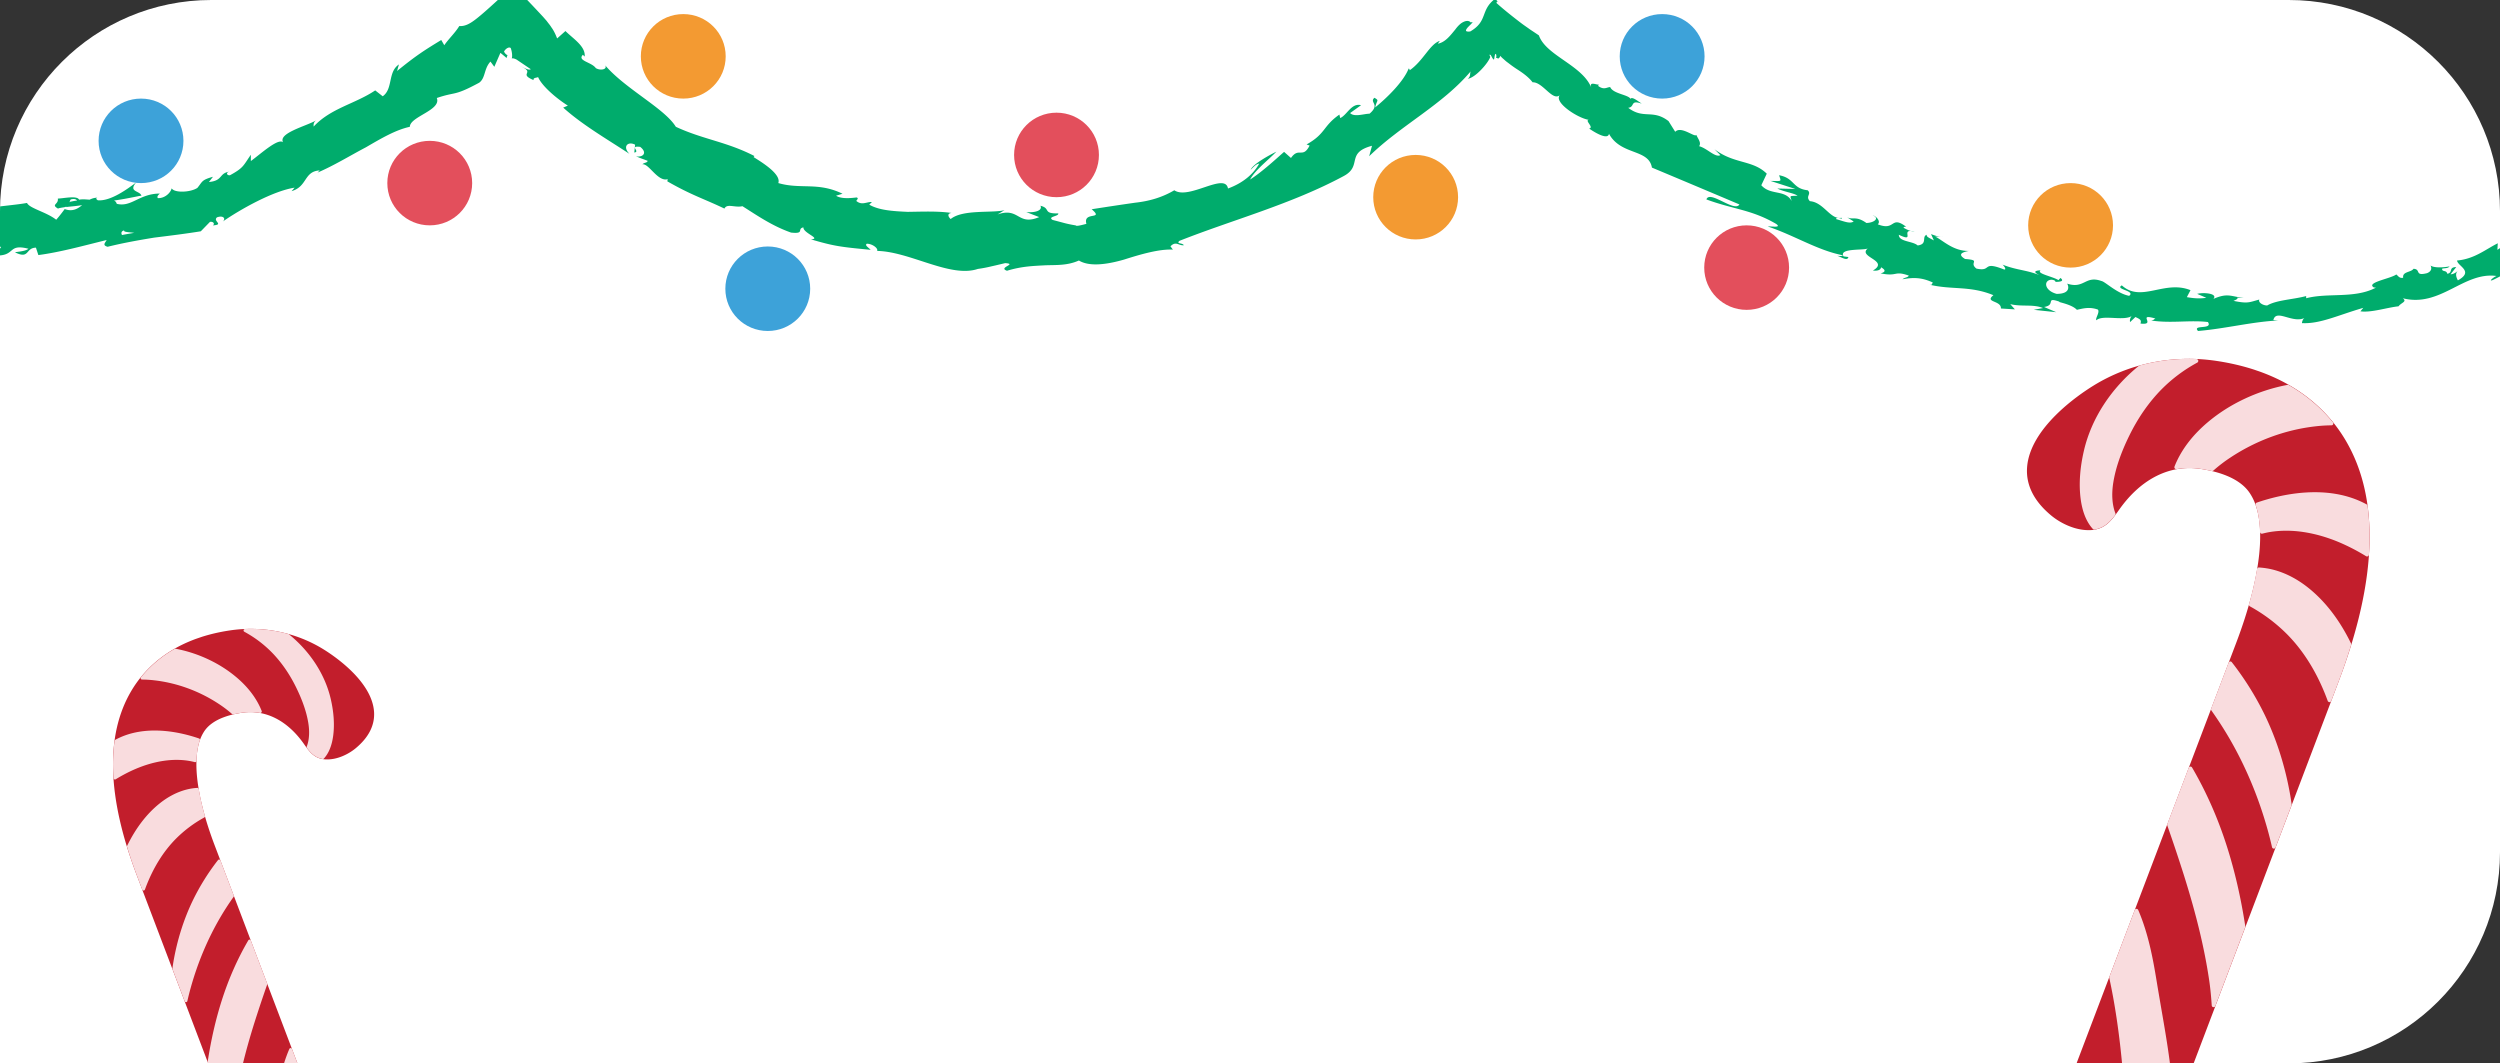 <svg xmlns="http://www.w3.org/2000/svg" width="355" height="151" fill="none" viewBox="0 0 355 151"><rect x="0" y="0" width="355" height="151" fill="#333333" stroke="none"/><g clip-path="url(#a)"><path fill="#fff" d="M0 30C0 13.432 13.432 0 30 0h295c16.569 0 30 13.432 30 30v91c0 16.569-13.431 30-30 30H0z"/><path fill="#00AC6C" d="M-33.294 31.018c1.984.743 1.265-.744 1.898-1.208 2.445.526.863 1.177 1.496 2.044 1.553.279 3.02-.465 4.113-.062.028.217.23.34-.087.496 1.784-.341 4.746 1.239 6.846.557a.9.9 0 0 1 .201.34c-.201-.619-.115-1.207 0-1.61.892.217 1.784-.31 2.014.465-.547-.124-.662.155-.95.34l1.007-.154c.69 1.208-1.38.154-1.496.898 1.927.03 4.228-.496 5.61.093.172 1.084-3.395-.248-1.612 1.022l-2.157-.805c1.438 1.951-1.352-.372-.057 1.672 2.934.805 3.365.124 6.328.774.719-.495-.116-.898.603-1.393 4.229-.527 3.107 2.973 6.328 1.796.834-.681 1.18-1.92 3.365-1.208l-.776 1.208c2.905.093 1.64-1.734 4.66-.96-.518.465-2.273.434-1.813.557 1.985.93 1.381-.68 2.877-.712l.345 1.053c3.077-.402 6.414-1.332 9.693-2.137-.144.34-.69.743.144.96 2.1-.526 4.343-.929 6.615-1.3 2.272-.28 4.516-.558 6.615-.899l1.295-1.332c.345-.093.776.186.431.496 1.64-.124-.086-.589.575-1.146.863-.31 1.295.155.834.588 2.503-1.734 7.134-4.336 10.182-4.8l-.431.495c2.272-.65 1.726-2.819 3.998-2.943l-.316.31c2.33-.99 4.63-2.416 6.874-3.593 2.186-1.27 4.228-2.478 6.241-2.911 0-1.456 4.516-2.354 3.826-4.089 2.818-.96 2.33-.185 6.011-2.168.92-.65.662-1.982 1.61-3.004l.547.743.863-1.982s.892.712.863.743l.144-.433c-.115 0-.374-.217-.49-.496.231-.434.72-.712.95-.496.23.65.23 1.24.144 1.487 0 0 .144-.124.69.155l2.014 1.363c-.317.217-.978-.248-1.611-.496 2.473 1.053-.288 1.084 2.013 2.044-.115-.371.46-.31.633-.433.518 1.239 2.56 3.004 4.228 4.057l-.662.28c2.675 2.415 6.098 4.397 9.406 6.566-1.036-1.053-.201-1.828.805-1.301l-.115 1.115c.92-.124-.805-.991.834-.806 1.15.899.288 1.55-.604 1.332 0 0 .403.186.834.341.432.155.834.31.834.31-.057.31-.488.216-.747.495.92-.155 2.186 2.54 3.595 2.107l-.057.31c3.451 1.982 5.206 2.477 8.111 3.87.373-.773 1.466-.092 2.559-.34 2.014 1.27 4.228 2.819 6.903 3.748 2.014.217.777-.527 1.755-.743-.086.805 2.617 1.61 1.064 1.703 3.25.96 4.199 1.084 8.485 1.487-.403-.403-.863-.65-.546-.867.776 0 1.639.65 1.466 1.022h-.23c4.775-.031 10.7 3.995 14.669 2.509l-.23.061s1.007-.123 1.985-.371c.978-.217 1.984-.465 1.984-.465 1.812.124-1.093.62.259 1.084 2.129-.65 3.797-.681 5.408-.774 1.582-.062 3.135.062 4.803-.681 1.467.898 3.912.588 6.385-.124 2.445-.775 5.005-1.518 6.961-1.425l-.345-.465c.776-.805 1.179-.062 1.898-.155-.201-.371-1.122-.154-.633-.619 7.507-2.973 15.906-5.204 23.327-9.2 2.732-1.455.23-3.282 4.026-4.305l-.402 1.487c4.544-4.429 10.383-7.279 14.41-12.048-.144.433.028.681-.403 1.053.69-.124 1.582-.899 2.272-1.704.345-.402.633-.805.806-1.146.23-.372 0-.372 0-.557.23-.124.316.433.546.62.173.247.115-.404.288-.744.057-.031.144.03.144.34 0 .155-.087.248-.087.31.144-.34.345.403.662-.402-.058 0 .23.31.431.464.202.186.403.372.633.527q.647.51 1.294.929c.863.557 1.64 1.115 2.215 1.858 1.438-.062 2.819 2.726 3.854 1.828-.863 1.053 2.618 3.283 4.113 3.5-.604.093.806 1.084.058 1.239 1.352.929 2.703 1.517 2.819.743 1.697 3.097 5.637 2.106 6.097 4.8 4.43 1.86 8.485 3.563 12.426 5.235-.691 1.177-4.228-2.106-4.689-.712 3.855 1.425 6.386 1.425 9.895 3.469.863.62-.748.31-1.18.372 3.855 1.3 7.105 3.407 10.671 4.088-.057.124-.46.124-.834.062.662.217 1.467.806 1.611.186l-.69-.093c-.748-1.27 3.221-.774 3.509-1.177-1.697 1.27 3.135 1.735.661 3.19.46.062 1.122 0 1.151-.464.604.34.747.65-.058.867 2.502.496 1.841-.434 3.998.31-.086.278-.575.247-.892.526 1.266-.216 2.532-.371 4.315.465-.173.155 0 .433-.575.279 3.25.805 5.781.124 9.175 1.517-1.323 1.053 1.122.713 1.064 1.89l1.985.124-.662-.744c1.668.403 3.279-.03 4.66.558l-1.323.248 3.192.34-1.726-.743c1.784-.279.058-1.487 2.215-.743-.46.03 1.668.31 2.445 1.146.863-.186 1.783-.465 2.991-.031.288.402-.402 1.238-.23 1.517.949-.867 3.998.217 5.149-.681-.374.186-.432.805-.345.93l.747-.713c.748.34.863.464.719.929 2.359.279-.632-1.518 2.129-.713-.23.063-.115.186-.604.28 2.819.433 5.465-.094 8.053.216.748 1.146-2.272.31-1.409 1.27 3.797-.31 7.795-1.332 11.39-1.487l-.69-.062c.402-1.672 2.761.589 4.515-.34-.431.155-.517.96-.402.774 2.531.124 5.033-1.115 8.657-2.168l-.402.495c1.524.217 3.825-.557 5.407-.712.374-.526 1.265-.65.604-1.146 5.35 1.363 8.629-3.81 13.317-3.16-.489.186-1.064.744-.69.62.028.093 3.365-1.734 3.365-1.734-.489-.558-.604-.217-1.496-.465.317-.589 1.151-1.27 2.014-1.61-1.381 1.084.374 1.084 1.179 1.176-.173-.154-.029-.495-.173-.65 2.215.465-.172-1.456 2.531-1.673v.403c.863-.527 1.496-1.363 2.503-1.765.69.557-.806.836-.604 1.486 1.323-.712 2.071-2.756 3.595-2.632-.489.495-1.294.898-1.783 1.393 1.697.217 1.754-.093 2.819-.433h-.116l2.474-.713-.69.062c.402-1.393 1.208-1.89 2.128-2.385.892-.557 1.899-1.053 2.675-2.323-1.524 2.447 0 .899.23 1.828.662-.124 1.668-.372 1.525 0 .69-1.301 2.013-.527 2.962-2.385.202.217 1.122-.65 1.266.155 1.237-1.023-.576-.248-.633-.65 1.582-2.107 5.35-2.2 7.507-5.39 2.186-2.2 2.042-3.407 3.912-5.575 1.006-.217 0 1.363 0 1.363 1.409-.62 2.272-1.425 3.192-2.602-.086.402.288.371.806.371.834-.805-.029-1.363 1.409-1.982 0 .434.058 1.053-.201 1.673.891-1.115 1.639-2.323 2.502-3.531.575.124-.115 1.239-.316 1.796 1.064-1.239 2.732-3.19 2.588-4.15l-.92.464c.403-.433.661.341.431.744-.604 1.424-1.61 1.146-1.841.96l.605-.836c-1.755-.589-2.819 2.911-4.459 4.088l-.086-1.549-.978 2.169c-.518 0-1.15-.372-.518-1.147-1.467.403-.719 1.178-2.071 1.394-.172 0-.143-.093-.086-.216l-.863 1.207c.058-.402-.69-.588.087-.99-2.301 1.021-2.618 3.314-3.912 3.035l.115-.186c-2.589 2.354.23.96-1.323 3.407l-2.618-.93.202.992c-.317.186-.921.526-1.007.124-.748 1.3.403.217.058 1.177-1.784.34-3.768 2.973-4.804 1.858-.201.93 1.669-.372.317 1.022-1.208-1.146-1.697 1.332-3.366 1.487.029-.991 1.496-1.363-.172-1.208-.173 1.704-2.733 1.3-3.739 2.168.402 1.022-2.33 1.704-4.142 3.005-.058-.465-3.883 1.424-5.925 1.703v-.186c0 1.208-1.985 1.797-3.337 2.602-.172-.65 0-1.022.662-1.61l-1.323.557c-.201.465-.547.805-1.352 1.3l.058-.928c-1.697.836-3.308 2.23-5.782 2.447.058.805 2.474 1.517.115 2.818-.201-.371-.489-1.053.115-1.425-.201.124-.661.589-1.15.558l.805-1.022c-1.15.03-.402.774-1.265.96-.144-.588-.748-.217-.748-.712.201-.124.805 0 1.064-.341-.978.186-2.215.217-2.704-.124.173.31.202.805-.489 1.084-1.84.465-.805-.558-1.927-.62-.345.527-1.61.372-1.467 1.27-.546.124-.719-.278-.977-.464-.863.62-4.401 1.146-3.164 1.858h.259s-.087.062-.144.093c-3.02 1.487-6.644.62-9.751 1.425v-.31c-1.869.496-4.199.558-5.522 1.332-.575.031-1.352-.433-1.122-.836-1.438.371-1.582.62-3.682.186 1.439-.558-.517-.465 1.467-.403-1.898-.248-2.301-.743-4.314.124.69-.774-1.409-.96-2.301-.713l1.294.558c-1.006.155-1.869.062-2.761-.093l.518-.991c-3.711-1.487-7.018 1.827-9.751-.681-1.064.588 2.014.743 1.036 1.486-1.755-.34-3.423-2.044-3.941-2.106-2.301-.836-2.416 1.177-4.861.372.259.433.432 1.455-1.495 1.455-1.755-.464-1.899-1.92-.748-2.013.431.031.604.186.575.31.575 0 1.352-.062.719-.557l-.287.31c-.806-.527-3.193-.93-2.532-1.395-1.351.062-.661.496.259.868-2.128-.96-3.451-.806-5.666-1.673.317.279.575.774.202.681-3.222-1.27-1.64.372-3.912-.123-1.151-.899.776-1.177-1.611-1.363-1.294-.775-.057-1.022.547-1.146-2.215.062-3.711-1.518-4.804-2.044l1.151.061c-.691 0-1.208-.216-1.726-.402l.403.898c-.604-.34-1.122-.526-1.007-.805-.777.248.173 1.332-1.294 1.517-.719-.65-2.675-.495-2.675-1.517 2.531 1.208 0-1.022 2.243-.434q-.69-.046-1.553-.557c-.057-.124.144-.155.345-.155-2.243-1.673-1.467.681-4.027-.341.489-.403-.258-1.208-.719-1.27 1.036.403.202 1.053-.891 1.084-1.496-1.053-1.899-.402-2.733-.805l.921.588c-.518.372-1.323 0-2.503-.34.058-.434 1.122.186.777-.186-1.582.34-2.502-2.2-4.487-2.354-.69-.713.288-.991-.316-1.549-2.215-.248-1.812-1.703-4.056-2.137.288.96.46.836-1.237.805l3.538 1.146-2.56-.062c1.007.496 2.301.62 2.876 1.023-1.236.061-1.064-.062-.834.743-.978-1.673-2.991-.743-4.314-2.23l.777-1.642c-2.014-1.982-4.602-1.332-7.421-3.469l.834.836c-.719.403-1.898-.99-3.02-1.27.345-.495-.144-1.022-.403-1.61-.172.433-2.157-1.332-2.991-.434l-.949-1.518c-2.244-1.734-3.538-.216-5.724-1.889 1.007-.124.201-1.177 1.927-.588-.748-.496-1.381-1.023-1.611-.682-.259-.588-2.473-.712-2.876-1.672-.46 0-.863.464-1.697-.155 0-.155.144-.248.144-.248-.173.248-1.524-.588-1.122.496-1.294-3.222-6.443-4.553-7.449-7.434-.403-.279-.834-.558-1.295-.867-.46-.341-.776-.527-1.495-1.084-1.208-.93-2.33-1.828-3.25-2.664.115-.124 0-.372.373 0l-.546-.589c-2.157 1.642-.978 3.16-3.538 4.646-.834.093-.661-.216-.316-.619.431-.434.949-.898.402-.65-.316-.372-.834-.217-1.208 0-.316.185-.661.526-.977.96-.691.836-1.439 1.858-2.503 2.044l.288-.403c-1.438.465-2.33 2.819-4.286 4.182 0 0 0-.217-.144-.248-.719 1.827-2.962 4.057-4.745 5.513.201-1.053.632-.929-.115-1.363-.777.682.891.899-.691 2.261-.776 0-2.186.527-2.761-.092l1.553-1.115c-1.352-.372-2.013 1.424-2.962 1.827l-.115-.496c-2.388 1.673-1.899 2.695-4.66 4.244l.431.155c-.977 1.92-1.524.154-2.646 1.765l-.978-.867c-.891.774-3.077 2.818-4.832 3.933.719-1.362 2.646-2.818 3.739-3.964-1.006.495-3.336 1.765-3.652 2.57.345-.31.747-.836 1.208-.867-.835 1.518-2.33 2.757-4.43 3.531-.403-2.354-5.58 1.673-7.622.248-1.726 1.022-3.566 1.549-5.551 1.766-1.956.278-3.998.588-6.184.929 1.841 1.58-1.266.248-.748 2.075-1.035.279-1.438.34-1.524.217 0 0-.834-.124-1.64-.34-.805-.218-1.639-.434-1.639-.434-.777-.496.949-.496.805-.93-2.272.062-1.007-.712-2.531-1.084.345.65-.719 1.022-2.013.898l1.84.713c-3.106 1.3-2.789-1.456-5.925-.372l1.007-.62c-1.611.465-5.925-.154-7.651 1.27-.287-.247-.604-.774.115-.867-1.927-.278-4.113-.185-6.212-.154-2.071-.093-4.085-.217-5.465-1.023l.374-.371c-.719-.062-1.41.526-2.215-.155.086-.186.374-.372.057-.496-.402.031-2.07.31-2.933-.247l.92-.28c-3.48-1.703-5.954-.588-9.118-1.517.432-1.239-2.214-2.88-3.509-3.686l.115-.155c-3.969-2.044-7.305-2.354-11.16-4.15-1.581-2.602-7.19-5.39-10.038-8.735.374.589-.661.806-1.323.403-.604-.867-2.675-1.022-1.84-1.89l.258.248c.144-1.455-1.61-2.508-2.732-3.623l-1.18 1.053c-.2-.527-.43-1.023-.747-1.487a6 6 0 0 0-.49-.682l-.258-.34-.489-.558A196 196 0 0 0 72.925-2c-1.898 1.642-3.595 3.314-5.061 4.491-1.065.867-1.812 1.27-2.647 1.208-.575.96-1.524 1.828-2.128 2.726l-.431-.744c-2.388 1.456-3.567 2.2-6.27 4.399l.258-.93c-1.61 1.085-.805 3.47-2.3 4.523l-1.065-.837c-2.848 1.92-6.3 2.51-8.744 5.142 0-.186-.086-.589.374-.898-1.38.836-5.781 1.889-4.602 3.283-.489-1.084-3.164 1.394-4.688 2.509v-.898c-1.093 1.58-1.036 1.858-2.963 2.911-.518.062-.633-.496.086-.527-1.725.155-.977 1.301-3.077 1.487l.575-.743c-1.668.464-1.467.681-2.215 1.58-.978.65-3.25.743-3.652.061-.116.558-.892 1.425-1.956 1.394-.202-.248.143-.526.287-.65-2.933 0-4.026 1.982-6.126 1.456-.086-.28-.23-.403-.403-.465 2.272-.31 4.056-.805 3.912-.65-.144-.775-1.956-.527-.748-1.92-1.294.96-3.595 2.663-5.436 2.539-.086-.062-.201-.124-.259-.248l.173-.124c-.432 0-.777.124-1.093.279-.576-.031-.95-.093-1.496 0-.288-.62-2.128-.186-3.02-.155.144.867-1.064.805.086 1.456-.144-.062.173-.124.777-.217.144-.03.287-.062.374-.124l-.058.093c.604-.093 1.38-.124 2.273-.279-.662.558-1.41.96-2.474.558-.432.588-.92 1.208-1.208 1.517-1.352-1.084-3.797-1.61-4.142-2.384-1.38.247-3.02.371-4.544.588-1.525.124-2.934.434-3.855 1.208-.834.155-.891-.526-1.179-.774.46-.124 1.007-.093 1.294-.31-1.639.403-4.717-.31-5.234.805-1.956-.743 1.236-.898-1.553-1.053l.402-.31c-2.588-1.3-4.832-.96-7.22-.836-2.358.124-4.889.155-7.506-1.92.374.248.546.372.604.588-6.357-2.973-13.979-4.026-19.472-8.858-1.582-1.27-2.071-.712-3.395-.836v-1.023l-2.214-.123c-2.934-.868-3.222-4.677-6.99-5.576l.058.806c-1.035-.868-3.653-2.23-3.078-2.695-.172 0-.69.248-.949-.34l.23-.434s-.776-.341-1.524-.682c-.748-.371-1.524-.743-1.524-.743-1.755-1.951 1.38-1.27-1.324-3.779-1.15-.743-3.681-1.61-3.537-1.022.345.403.834 1.208.546 1.61l-1.093-.712c-1.064.867-2.818 1.208-.978 4.306l2.244.867.144 1.022-1.467-1.239c.431 1.27 1.294 1.239 2.128 1.456-.086.402 0 .836.288 1.239l2.502.34c-.115.62-1.41.28-.403 1.456 1.18.124-.086-1.642 1.496-.898.489 1.177-.057 1.456 1.266 1.765-.058.403-.403.434-.892.28 1.15.309 2.502 1.64 3.365 1.362.518 1.3 3.222 2.013 2.445 3.097.46-.093 2.186.186 3.078.682-2.388.402 3.221 2.137 2.013 3.376 1.84-.527 4.66 1.982 7.22 2.354-.173.03-.518.124-.662-.031 1.18.743 1.38 1.332 2.07 1.982.634-.991 2.676-.34 3.999-.557 1.121 1.796-1.438.898-1.38 2.137.287-.93 3.048.34 2.818-.682.949 1.177.92.744 1.18 1.952.718-1.332 1.207.216 2.502-.248 1.495 1.394 0 1.549 2.07 1.796.806.775-1.121.65-1.121.65zm48.35 2.725c-.403.093-.748.155-.978.217.2-.03.489-.093.978-.217m3.997-.681c-.489.093-1.093.186-1.725.31-.173-.28-.087-.589.316-.65-.172.247.777.247 1.41.34m-9.031-4.739c.604-.155.805 0 .92.155-.287.03-.604.093-1.035.186l-.058.124c.058-.186.087-.341.202-.465z"/><path fill="#3DA2D9" d="M26.048 20c0 3.32-2.69 6-6.024 6S14 23.32 14 20s2.69-6 6.024-6 6.024 2.68 6.024 6M115.048 41c0 3.32-2.689 6-6.024 6S103 44.32 103 41s2.69-6 6.024-6 6.024 2.68 6.024 6M242.048 8c0 3.32-2.689 6-6.024 6S230 11.32 230 8s2.69-6 6.024-6 6.024 2.68 6.024 6"/><path fill="#F39A32" d="M103.048 8c0 3.32-2.689 6-6.024 6S91 11.32 91 8s2.69-6 6.024-6 6.024 2.68 6.024 6M207.048 28c0 3.32-2.689 6-6.024 6S195 31.32 195 28s2.69-6 6.024-6 6.024 2.68 6.024 6M300.048 32c0 3.32-2.689 6-6.024 6S288 35.32 288 32s2.69-6 6.024-6 6.024 2.68 6.024 6"/><path fill="#E34F5C" d="M67.048 26c0 3.32-2.69 6-6.024 6S55 29.32 55 26s2.69-6 6.024-6 6.024 2.68 6.024 6M156.048 22c0 3.32-2.689 6-6.024 6S144 25.32 144 22s2.69-6 6.024-6 6.024 2.68 6.024 6M254.048 38c0 3.32-2.689 6-6.024 6S242 41.32 242 38s2.69-6 6.024-6 6.024 2.68 6.024 6"/><g clip-path="url(#b)"><path fill="#C21E2C" d="M332.864 62.695c-2.483-4.225-7.648-9.593-18.134-11.177-6.059-.916-12.177.275-17.383 3.5-6.13 3.791-13.768 11.458-5.914 17.964 1.429 1.185 3.567 2.142 5.511 2.008 1.968-.136 2.783-1.428 3.82-2.876 2.785-3.9 6.809-6.555 11.758-5.808 5.588.843 6.951 3.163 7.398 3.925 2.273 3.864 1.498 11.559-2.122 21.108l-22.552 59.394c-1.463 3.861.491 8.179 4.368 9.654l.246.083c3.814 1.302 7.995-.632 9.432-4.415l22.553-59.399c5.466-14.408 5.811-25.843 1.027-33.97z"/><path fill="#C21E2C" d="m299.772 160.731-.251-.086a7.74 7.74 0 0 1-4.336-4.067 7.66 7.66 0 0 1-.186-5.924l22.551-59.393c3.596-9.477 4.377-17.088 2.143-20.88-.432-.735-1.749-2.969-7.207-3.797-4.328-.65-8.41 1.37-11.499 5.699l-.159.225c-.958 1.353-1.865 2.625-3.856 2.76-2.183.15-4.376-.97-5.701-2.068-2.439-2.024-3.593-4.308-3.427-6.798.38-5.614 7.264-10.3 9.368-11.605 5.175-3.217 11.414-4.472 17.562-3.543 10.587 1.595 15.811 7.03 18.323 11.305 4.827 8.206 4.492 19.714-1.008 34.204l-22.553 59.399c-1.49 3.921-5.778 5.929-9.764 4.569m15.891-93.958c3.17 1.082 4.123 2.704 4.49 3.323 2.313 3.935 1.545 11.714-2.103 21.341l-22.551 59.394a7.14 7.14 0 0 0 .173 5.518 7.2 7.2 0 0 0 4.038 3.791c3.776 1.411 7.912-.44 9.331-4.171l22.553-59.398c5.439-14.33 5.786-25.684 1.044-33.744-2.461-4.171-7.565-9.477-17.946-11.043-6.021-.909-12.129.321-17.201 3.462-2.05 1.266-8.757 5.826-9.12 11.185-.156 2.307.932 4.44 3.236 6.349 1.567 1.296 3.654 2.06 5.321 1.95 1.739-.117 2.497-1.19 3.46-2.541l.16-.23c3.211-4.498 7.479-6.6 12.016-5.912a17.7 17.7 0 0 1 3.097.731z"/><path fill="#F9DCDE" d="M299.833 68.424c.38-2.312 1.24-4.542 2.266-6.64 1.204-2.467 2.744-4.756 4.68-6.717a21.6 21.6 0 0 1 5.119-3.823 25.9 25.9 0 0 0-8.009.912c-3.707 3.009-6.607 7.211-7.7 11.867-.508 2.176-.751 4.494-.47 6.718.184 1.481.646 3.07 1.662 4.183 1.285-.224 2.045-.994 2.761-1.947-.542-1.406-.554-3.032-.304-4.551z"/><path fill="#F9DCDE" d="M297.289 75.178a.26.26 0 0 1-.11-.072c-.915-.999-1.497-2.459-1.734-4.33-.258-2.071-.094-4.364.479-6.814 1.062-4.533 3.832-8.798 7.79-12.01a.25.25 0 0 1 .098-.049 26 26 0 0 1 8.087-.92.27.27 0 0 1 .251.207.275.275 0 0 1-.131.299 21.6 21.6 0 0 0-5.056 3.775c-1.82 1.844-3.377 4.08-4.627 6.647-1.183 2.422-1.915 4.568-2.241 6.567-.277 1.685-.173 3.209.292 4.414a.26.26 0 0 1-.034.256c-.802 1.064-1.61 1.823-2.932 2.052a.26.26 0 0 1-.131-.01zM304.01 52.4c-3.85 3.134-6.533 7.283-7.568 11.685-.559 2.391-.716 4.617-.468 6.626.213 1.689.713 3.01 1.499 3.924 1.026-.214 1.681-.816 2.362-1.7-.456-1.266-.55-2.839-.269-4.551.337-2.048 1.087-4.246 2.29-6.713 1.279-2.616 2.869-4.899 4.729-6.788a21.6 21.6 0 0 1 4.34-3.39c-2.35-.012-4.672.289-6.91.909zM322.27 75.29c3.405-.565 6.916.168 10.063 1.503a28.6 28.6 0 0 1 3.785 1.966q.24-3.66-.197-6.899c-4.63-2.521-10.441-1.923-15.374-.234.382 1.107.594 2.418.638 3.898q.537-.141 1.085-.234"/><path fill="#F9DCDE" d="M321.1 75.774a.2.2 0 0 1-.075-.037.26.26 0 0 1-.105-.205c-.046-1.475-.255-2.761-.623-3.823a.265.265 0 0 1 .168-.338c3.466-1.19 10.109-2.736 15.59.25a.27.27 0 0 1 .137.198c.293 2.17.36 4.507.197 6.951a.27.27 0 0 1-.144.219.27.27 0 0 1-.266-.01 29 29 0 0 0-3.75-1.948c-3.47-1.47-6.899-1.982-9.913-1.482-.322.053-.663.129-1.066.23a.3.3 0 0 1-.155-.007zm-.218-3.981c.309.977.493 2.115.559 3.394.285-.066.537-.12.79-.16 3.12-.517 6.65.007 10.21 1.518a28 28 0 0 1 3.437 1.754c.121-2.202.051-4.308-.201-6.272-5.152-2.735-11.369-1.374-14.79-.233zM316.779 104.661c2.377 4.09 4.2 8.503 5.475 13.049.235.836.443 1.68.639 2.526l2.266-5.971a45 45 0 0 0-.196-1.259c-.679-3.93-1.863-7.77-3.601-11.369-1.276-2.644-2.847-5.128-4.648-7.446l-2.48 6.531a52 52 0 0 1 2.547 3.934z"/><path fill="#F9DCDE" d="M322.801 120.489a.26.26 0 0 1-.174-.193 52 52 0 0 0-.637-2.514c-1.29-4.62-3.122-8.99-5.449-12.987a53 53 0 0 0-2.53-3.916.26.26 0 0 1-.032-.249l2.48-6.532a.266.266 0 0 1 .46-.064 42.3 42.3 0 0 1 4.679 7.492c1.701 3.522 2.917 7.368 3.624 11.441.068.401.128.805.185 1.202l.009.061a.2.2 0 0 1-.017.134l-2.265 5.972a.26.26 0 0 1-.268.17.3.3 0 0 1-.067-.011zm-8.265-19.797a50 50 0 0 1 2.474 3.839c2.343 4.037 4.196 8.449 5.5 13.115.144.52.293 1.076.441 1.685l1.93-5.091c-.059-.392-.116-.79-.18-1.184-.695-4.022-1.898-7.822-3.579-11.297a41.4 41.4 0 0 0-4.328-7.018zM300.305 141.436c.881 4.812 1.384 9.687 1.681 14.568.101 1.621.17 3.25.231 4.869a7.52 7.52 0 0 0 6.203-3.185 67 67 0 0 0-.16-2.869c-.405-5.214-1.457-10.329-2.293-15.48-.555-3.405-1.225-6.849-2.59-10.018l-3.598 9.482c.185.877.365 1.752.526 2.633"/><path fill="#F9DCDE" d="M302.13 161.129a.26.26 0 0 1-.181-.242 192 192 0 0 0-.232-4.865c-.329-5.42-.878-10.177-1.674-14.536a100 100 0 0 0-.523-2.626.27.27 0 0 1 .01-.148l3.597-9.482a.26.26 0 0 1 .246-.172.27.27 0 0 1 .254.162c1.438 3.334 2.102 6.95 2.612 10.078.211 1.281.432 2.566.65 3.844.66 3.8 1.339 7.73 1.64 11.658.07.873.122 1.815.161 2.881a.25.25 0 0 1-.049.163 7.77 7.77 0 0 1-6.424 3.303.2.2 0 0 1-.082-.017zm-1.564-19.738c.801 4.378 1.355 9.155 1.687 14.599.085 1.343.155 2.815.224 4.617a7.2 7.2 0 0 0 5.672-3 72 72 0 0 0-.153-2.768c-.304-3.9-.982-7.818-1.635-11.604-.222-1.285-.445-2.565-.654-3.851-.469-2.905-1.075-6.228-2.317-9.332l-3.333 8.776c.205.971.37 1.789.514 2.565zM310.391 124.255c1.53 4.877 2.831 9.844 3.581 14.902.177 1.194.28 2.398.371 3.604l4.236-11.165c-.591-3.83-1.429-7.622-2.61-11.316-1.239-3.882-2.873-7.632-4.925-11.152l-3.037 7.993a269 269 0 0 1 2.384 7.134"/><path fill="#F9DCDE" d="M314.25 143.014a.27.27 0 0 1-.182-.236c-.069-.995-.173-2.298-.365-3.585-.664-4.488-1.797-9.212-3.571-14.864a245 245 0 0 0-2.381-7.126.25.25 0 0 1 .003-.18l3.039-7.998a.26.26 0 0 1 .228-.172.27.27 0 0 1 .253.133c2.017 3.45 3.679 7.221 4.947 11.206 1.119 3.516 1.977 7.233 2.613 11.357a.22.22 0 0 1-.016.134l-4.236 11.165a.26.26 0 0 1-.291.168l-.048-.016zm-3.604-18.841c1.783 5.678 2.924 10.429 3.59 14.947.125.833.212 1.671.276 2.425l3.791-9.98c-.632-4.07-1.482-7.738-2.587-11.208-1.2-3.759-2.75-7.329-4.62-10.612l-2.797 7.377a263 263 0 0 1 2.354 7.048zM324.931 89.843c2.617 2.632 4.482 5.896 5.774 9.349q.045.118.086.244l1.05-2.77a81 81 0 0 0 1.772-5.174c-1.431-2.942-3.37-5.697-5.916-7.752-1.489-1.2-3.189-2.14-5.05-2.607a10.7 10.7 0 0 0-1.877-.285 47 47 0 0 1-1.145 5.016c1.945 1.077 3.742 2.4 5.308 3.974z"/><path fill="#F9DCDE" d="M330.701 99.685a.27.27 0 0 1-.167-.162l-.088-.24c-1.395-3.731-3.318-6.841-5.714-9.252a23.2 23.2 0 0 0-5.246-3.93.27.27 0 0 1-.13-.305 47 47 0 0 0 1.142-4.989.27.27 0 0 1 .281-.224 11 11 0 0 1 1.927.291c1.792.45 3.525 1.343 5.154 2.66 2.372 1.915 4.391 4.557 5.991 7.842a.25.25 0 0 1 .015.197 86 86 0 0 1-1.777 5.19l-1.05 2.77a.26.26 0 0 1-.251.17.2.2 0 0 1-.084-.011zm-10.764-13.947a23.5 23.5 0 0 1 5.18 3.919c2.355 2.373 4.265 5.403 5.672 9.017l.798-2.1a82 82 0 0 0 1.736-5.053c-1.558-3.171-3.503-5.719-5.799-7.566-1.57-1.269-3.234-2.127-4.95-2.556a10 10 0 0 0-1.594-.259 47 47 0 0 1-1.057 4.605zM316.565 64.744c3.592-2.38 7.824-3.964 12.112-4.466a23 23 0 0 1 2.395-.154c-1.482-1.82-3.479-3.67-6.185-5.22-4.096.776-8.058 2.58-11.213 5.254-1.782 1.508-3.341 3.337-4.329 5.465-.112.241-.211.48-.307.727a10.7 10.7 0 0 1 3.5-.039c.578.087 1.101.196 1.593.312a21 21 0 0 1 2.45-1.874z"/><path fill="#F9DCDE" d="M308.941 66.601a.264.264 0 0 1-.163-.346c.098-.251.199-.496.317-.74.936-2.007 2.414-3.874 4.4-5.551 3.111-2.63 7.137-4.519 11.338-5.312a.24.24 0 0 1 .181.033c2.438 1.396 4.547 3.174 6.263 5.282a.26.26 0 0 1 .033.28.26.26 0 0 1-.238.15c-.779.008-1.573.057-2.365.153-4.227.493-8.377 2.025-11.993 4.425a21 21 0 0 0-2.418 1.85.28.28 0 0 1-.243.061 20 20 0 0 0-1.573-.303 10.4 10.4 0 0 0-3.412.039.26.26 0 0 1-.136-.012zm15.892-11.42c-4.077.79-7.98 2.626-10.994 5.179-1.923 1.629-3.357 3.436-4.263 5.371-.042.09-.086.186-.124.278a11.2 11.2 0 0 1 3.108.031c.489.074.973.163 1.475.282a22 22 0 0 1 2.374-1.806c3.69-2.444 7.918-4.002 12.226-4.508a23 23 0 0 1 1.865-.143 21.9 21.9 0 0 0-5.672-4.686z"/></g><g clip-path="url(#c)"><path fill="#C21E2C" d="M18.804 98.248c1.893-3.22 5.829-7.31 13.82-8.518 4.618-.698 9.28.21 13.248 2.666 4.672 2.89 10.494 8.734 4.508 13.692-1.09.903-2.72 1.632-4.2 1.531-1.5-.104-2.121-1.089-2.912-2.193-2.122-2.971-5.19-4.995-8.961-4.426-4.258.642-5.298 2.41-5.638 2.992-1.732 2.944-1.142 8.809 1.617 16.087l17.187 45.265c1.116 2.943-.374 6.234-3.329 7.357l-.187.064c-2.906.992-6.093-.482-7.188-3.365L19.58 124.131c-4.166-10.981-4.43-19.696-.783-25.89z"/><path fill="#C21E2C" d="m44.025 172.964.19-.065a5.9 5.9 0 0 0 3.305-3.1 5.84 5.84 0 0 0 .142-4.515l-17.187-45.265c-2.74-7.223-3.336-13.024-1.633-15.913.33-.56 1.333-2.263 5.493-2.894 3.298-.496 6.409 1.043 8.763 4.343l.121.172c.73 1.031 1.422 2 2.94 2.103 1.663.115 3.334-.739 4.344-1.576 1.86-1.543 2.739-3.283 2.612-5.18-.29-4.28-5.536-7.85-7.14-8.846-3.943-2.451-8.698-3.408-13.384-2.7-8.069 1.216-12.05 5.358-13.965 8.616-3.679 6.254-3.423 15.025.768 26.068l17.189 45.27a5.89 5.89 0 0 0 7.442 3.482m-12.111-71.608c-2.416.824-3.143 2.06-3.423 2.533-1.762 2.998-1.177 8.927 1.603 16.264l17.187 45.266a5.44 5.44 0 0 1-.132 4.206 5.5 5.5 0 0 1-3.078 2.889c-2.878 1.075-6.03-.335-7.111-3.179l-17.188-45.269c-4.146-10.922-4.41-19.574-.795-25.717 1.875-3.18 5.765-7.223 13.676-8.416 4.589-.693 9.244.244 13.11 2.638 1.562.965 6.673 4.44 6.95 8.524.12 1.759-.71 3.384-2.466 4.839-1.194.988-2.785 1.57-4.055 1.486-1.326-.089-1.903-.906-2.637-1.936l-.122-.176c-2.447-3.428-5.7-5.029-9.158-4.505-.927.139-1.706.334-2.36.557z"/><path fill="#F9DCDE" d="M43.978 102.614c-.29-1.762-.946-3.462-1.727-5.06-.918-1.88-2.091-3.625-3.567-5.12a16.4 16.4 0 0 0-3.901-2.913 19.7 19.7 0 0 1 6.103.695c2.826 2.293 5.036 5.496 5.869 9.044.387 1.658.572 3.425.358 5.12-.14 1.129-.492 2.339-1.267 3.188-.98-.17-1.558-.757-2.104-1.484.413-1.071.422-2.311.232-3.469z"/><path fill="#F9DCDE" d="M45.917 107.762a.2.2 0 0 0 .083-.056c.698-.76 1.141-1.873 1.322-3.3.196-1.578.072-3.325-.365-5.192-.81-3.455-2.92-6.705-5.937-9.154a.2.2 0 0 0-.075-.037 19.8 19.8 0 0 0-6.163-.701.204.204 0 0 0-.191.158.21.21 0 0 0 .1.227 16.5 16.5 0 0 1 3.852 2.877c1.388 1.406 2.575 3.11 3.527 5.067.902 1.846 1.46 3.481 1.708 5.005.211 1.283.132 2.445-.223 3.364a.2.2 0 0 0 .027.194c.61.811 1.226 1.39 2.234 1.564a.2.2 0 0 0 .1-.007zm-5.123-17.36c2.934 2.39 4.979 5.551 5.768 8.906.426 1.823.546 3.518.356 5.05-.161 1.287-.543 2.294-1.142 2.991-.781-.163-1.28-.622-1.8-1.296.348-.965.42-2.163.205-3.468-.256-1.561-.828-3.236-1.745-5.116-.975-1.994-2.187-3.734-3.604-5.174a16.5 16.5 0 0 0-3.308-2.584c1.791-.009 3.56.22 5.266.693zM26.878 107.847c-2.595-.431-5.27.128-7.67 1.146-.999.425-1.961.93-2.884 1.498q-.184-2.79.15-5.258c3.528-1.922 7.957-1.465 11.717-.178-.291.843-.453 1.842-.487 2.97a10 10 0 0 0-.826-.178"/><path fill="#F9DCDE" d="M27.77 108.216q.03-.009.057-.028a.2.2 0 0 0 .08-.156c.035-1.124.194-2.105.474-2.914a.2.2 0 0 0-.128-.258c-2.641-.906-7.704-2.085-11.88.191a.2.2 0 0 0-.105.151c-.224 1.653-.275 3.434-.15 5.298a.206.206 0 0 0 .312.159c.946-.58 1.906-1.08 2.858-1.485 2.645-1.12 5.257-1.511 7.555-1.129.245.04.505.098.812.175a.2.2 0 0 0 .118-.005zm.166-3.035c-.236.745-.376 1.613-.426 2.587-.217-.05-.41-.09-.603-.122-2.377-.394-5.067.006-7.781 1.158-.875.369-1.754.82-2.62 1.337a26.3 26.3 0 0 1 .154-4.781c3.927-2.084 8.665-1.047 11.272-.177zM31.063 130.231c-1.812 3.118-3.201 6.481-4.173 9.945a43 43 0 0 0-.487 1.926l-1.727-4.551q.068-.481.15-.959c.517-2.995 1.419-5.922 2.744-8.665a31.7 31.7 0 0 1 3.543-5.675l1.89 4.978a40 40 0 0 0-1.942 2.997z"/><path fill="#F9DCDE" d="M26.473 142.295a.2.2 0 0 0 .132-.147c.168-.722.324-1.347.486-1.916.984-3.522 2.38-6.852 4.153-9.899a40 40 0 0 1 1.928-2.984.2.2 0 0 0 .025-.19l-1.89-4.978a.2.2 0 0 0-.16-.127.2.2 0 0 0-.191.078 32.2 32.2 0 0 0-3.566 5.71c-1.296 2.685-2.223 5.615-2.762 8.719q-.077.46-.141.917l-.007.047a.16.16 0 0 0 .013.102l1.726 4.55a.196.196 0 0 0 .205.13.2.2 0 0 0 .05-.008zm6.3-15.089a38 38 0 0 0-1.887 2.926 43 43 0 0 0-4.527 11.28l-1.471-3.88q.066-.45.137-.902c.53-3.066 1.446-5.962 2.728-8.61a31.6 31.6 0 0 1 3.298-5.349zM43.618 158.259c-.672 3.667-1.055 7.383-1.281 11.102-.077 1.236-.13 2.477-.176 3.711a5.73 5.73 0 0 1-4.727-2.427 50 50 0 0 1 .122-2.187c.308-3.973 1.11-7.872 1.746-11.798.423-2.594.934-5.219 1.975-7.635l2.742 7.227a73 73 0 0 0-.401 2.007"/><path fill="#F9DCDE" d="M42.228 173.267a.2.2 0 0 0 .137-.184c.055-1.481.11-2.626.177-3.708.25-4.131.669-7.756 1.276-11.078.11-.601.236-1.238.398-2.002a.2.2 0 0 0-.007-.113l-2.742-7.226a.2.2 0 0 0-.187-.131.21.21 0 0 0-.194.124c-1.096 2.54-1.602 5.296-1.99 7.68-.161.977-.33 1.956-.496 2.93-.503 2.896-1.02 5.891-1.25 8.885a51 51 0 0 0-.123 2.196.2.2 0 0 0 .038.124 5.92 5.92 0 0 0 4.896 2.517.2.2 0 0 0 .063-.013zm1.191-15.043c-.61 3.337-1.033 6.977-1.286 11.127a140 140 0 0 0-.17 3.519 5.5 5.5 0 0 1-4.323-2.287c.028-.776.068-1.468.117-2.109.232-2.973.748-5.958 1.246-8.844.168-.98.339-1.955.498-2.935.357-2.214.82-4.747 1.766-7.112l2.54 6.688a78 78 0 0 0-.392 1.955zM35.931 145.164c-1.166 3.717-2.157 7.503-2.73 11.358-.134.91-.212 1.828-.282 2.746l-3.228-8.509c.45-2.919 1.089-5.809 1.989-8.624a42.6 42.6 0 0 1 3.754-8.499l2.314 6.092a204 204 0 0 0-1.817 5.436"/><path fill="#F9DCDE" d="M32.99 159.461a.2.2 0 0 0 .139-.18 36 36 0 0 1 .278-2.731c.506-3.421 1.37-7.021 2.722-11.329a188 188 0 0 1 1.814-5.431.2.2 0 0 0-.002-.137l-2.316-6.095a.202.202 0 0 0-.366-.03c-1.538 2.629-2.805 5.503-3.771 8.54-.853 2.679-1.506 5.512-1.992 8.656a.17.17 0 0 0 .013.102l3.228 8.509a.2.2 0 0 0 .222.128l.036-.012zm2.747-14.359c-1.359 4.328-2.229 7.948-2.736 11.391a30 30 0 0 0-.21 1.849l-2.89-7.606c.482-3.102 1.13-5.898 1.972-8.543a42.5 42.5 0 0 1 3.52-8.087l2.133 5.622a201 201 0 0 0-1.795 5.372zM24.85 118.938c-1.995 2.006-3.416 4.494-4.4 7.125-.025.062-.044.121-.066.187l-.8-2.111a63 63 0 0 1-1.351-3.944c1.09-2.242 2.569-4.342 4.509-5.908 1.134-.914 2.43-1.631 3.849-1.987q.709-.173 1.43-.217c.198 1.195.492 2.473.873 3.823a17.9 17.9 0 0 0-4.045 3.028z"/><path fill="#F9DCDE" d="M20.453 126.439a.2.2 0 0 0 .127-.123l.067-.183c1.063-2.844 2.529-5.214 4.354-7.051A17.7 17.7 0 0 1 29 116.087a.206.206 0 0 0 .098-.233 36 36 0 0 1-.87-3.802.205.205 0 0 0-.214-.171 8 8 0 0 0-1.468.222c-1.366.342-2.687 1.023-3.929 2.027-1.807 1.459-3.346 3.473-4.566 5.976a.2.2 0 0 0-.01.15 66 66 0 0 0 1.354 3.956l.8 2.111a.2.2 0 0 0 .191.13.2.2 0 0 0 .064-.009zm8.203-10.629a18 18 0 0 0-3.948 2.986c-1.795 1.809-3.25 4.118-4.322 6.872l-.609-1.6a62 62 0 0 1-1.323-3.851c1.187-2.417 2.67-4.358 4.42-5.766 1.196-.967 2.464-1.621 3.773-1.948a7.5 7.5 0 0 1 1.214-.197c.19 1.105.463 2.283.806 3.509zM31.226 99.81c-2.738-1.814-5.963-3.022-9.231-3.404q-.9-.106-1.825-.117a16.8 16.8 0 0 1 4.713-3.98c3.122.593 6.142 1.968 8.546 4.006 1.358 1.15 2.546 2.543 3.3 4.164.085.184.16.367.233.554a8.2 8.2 0 0 0-2.667-.029c-.44.066-.84.149-1.214.237a16 16 0 0 0-1.867-1.427z"/><path fill="#F9DCDE" d="M37.037 101.225a.18.18 0 0 0 .09-.062.2.2 0 0 0 .033-.202 8 8 0 0 0-.241-.564c-.714-1.53-1.84-2.953-3.353-4.23-2.372-2.005-5.44-3.444-8.641-4.049a.18.18 0 0 0-.139.025 17 17 0 0 0-4.773 4.026.2.2 0 0 0-.025.213.2.2 0 0 0 .182.115c.593.005 1.198.043 1.802.116 3.222.376 6.384 1.544 9.14 3.373.678.446 1.298.921 1.843 1.409.051.045.119.061.186.047.412-.096.8-.171 1.198-.231a7.9 7.9 0 0 1 2.6.03.2.2 0 0 0 .104-.009zm-12.113-8.703c3.108.6 6.082 2 8.38 3.946 1.465 1.242 2.558 2.619 3.248 4.094q.05.105.095.211a8.6 8.6 0 0 0-2.37.024c-.372.057-.74.125-1.123.215a17 17 0 0 0-1.81-1.376c-2.812-1.863-6.034-3.05-9.317-3.436a17 17 0 0 0-1.422-.109 16.7 16.7 0 0 1 4.323-3.57z"/></g></g><defs><clipPath id="a"><path fill="#fff" d="M0 30C0 13.432 13.432 0 30 0h295c16.569 0 30 13.432 30 30v91c0 16.569-13.431 30-30 30H0z"/></clipPath><clipPath id="b"><path fill="#fff" d="m295.202 44 49.214 16.794-35.203 103.159L260 147.159z"/></clipPath><clipPath id="c"><path fill="#fff" d="M47.507 84 10 96.8l26.828 78.62 37.508-12.8z"/></clipPath></defs></svg>